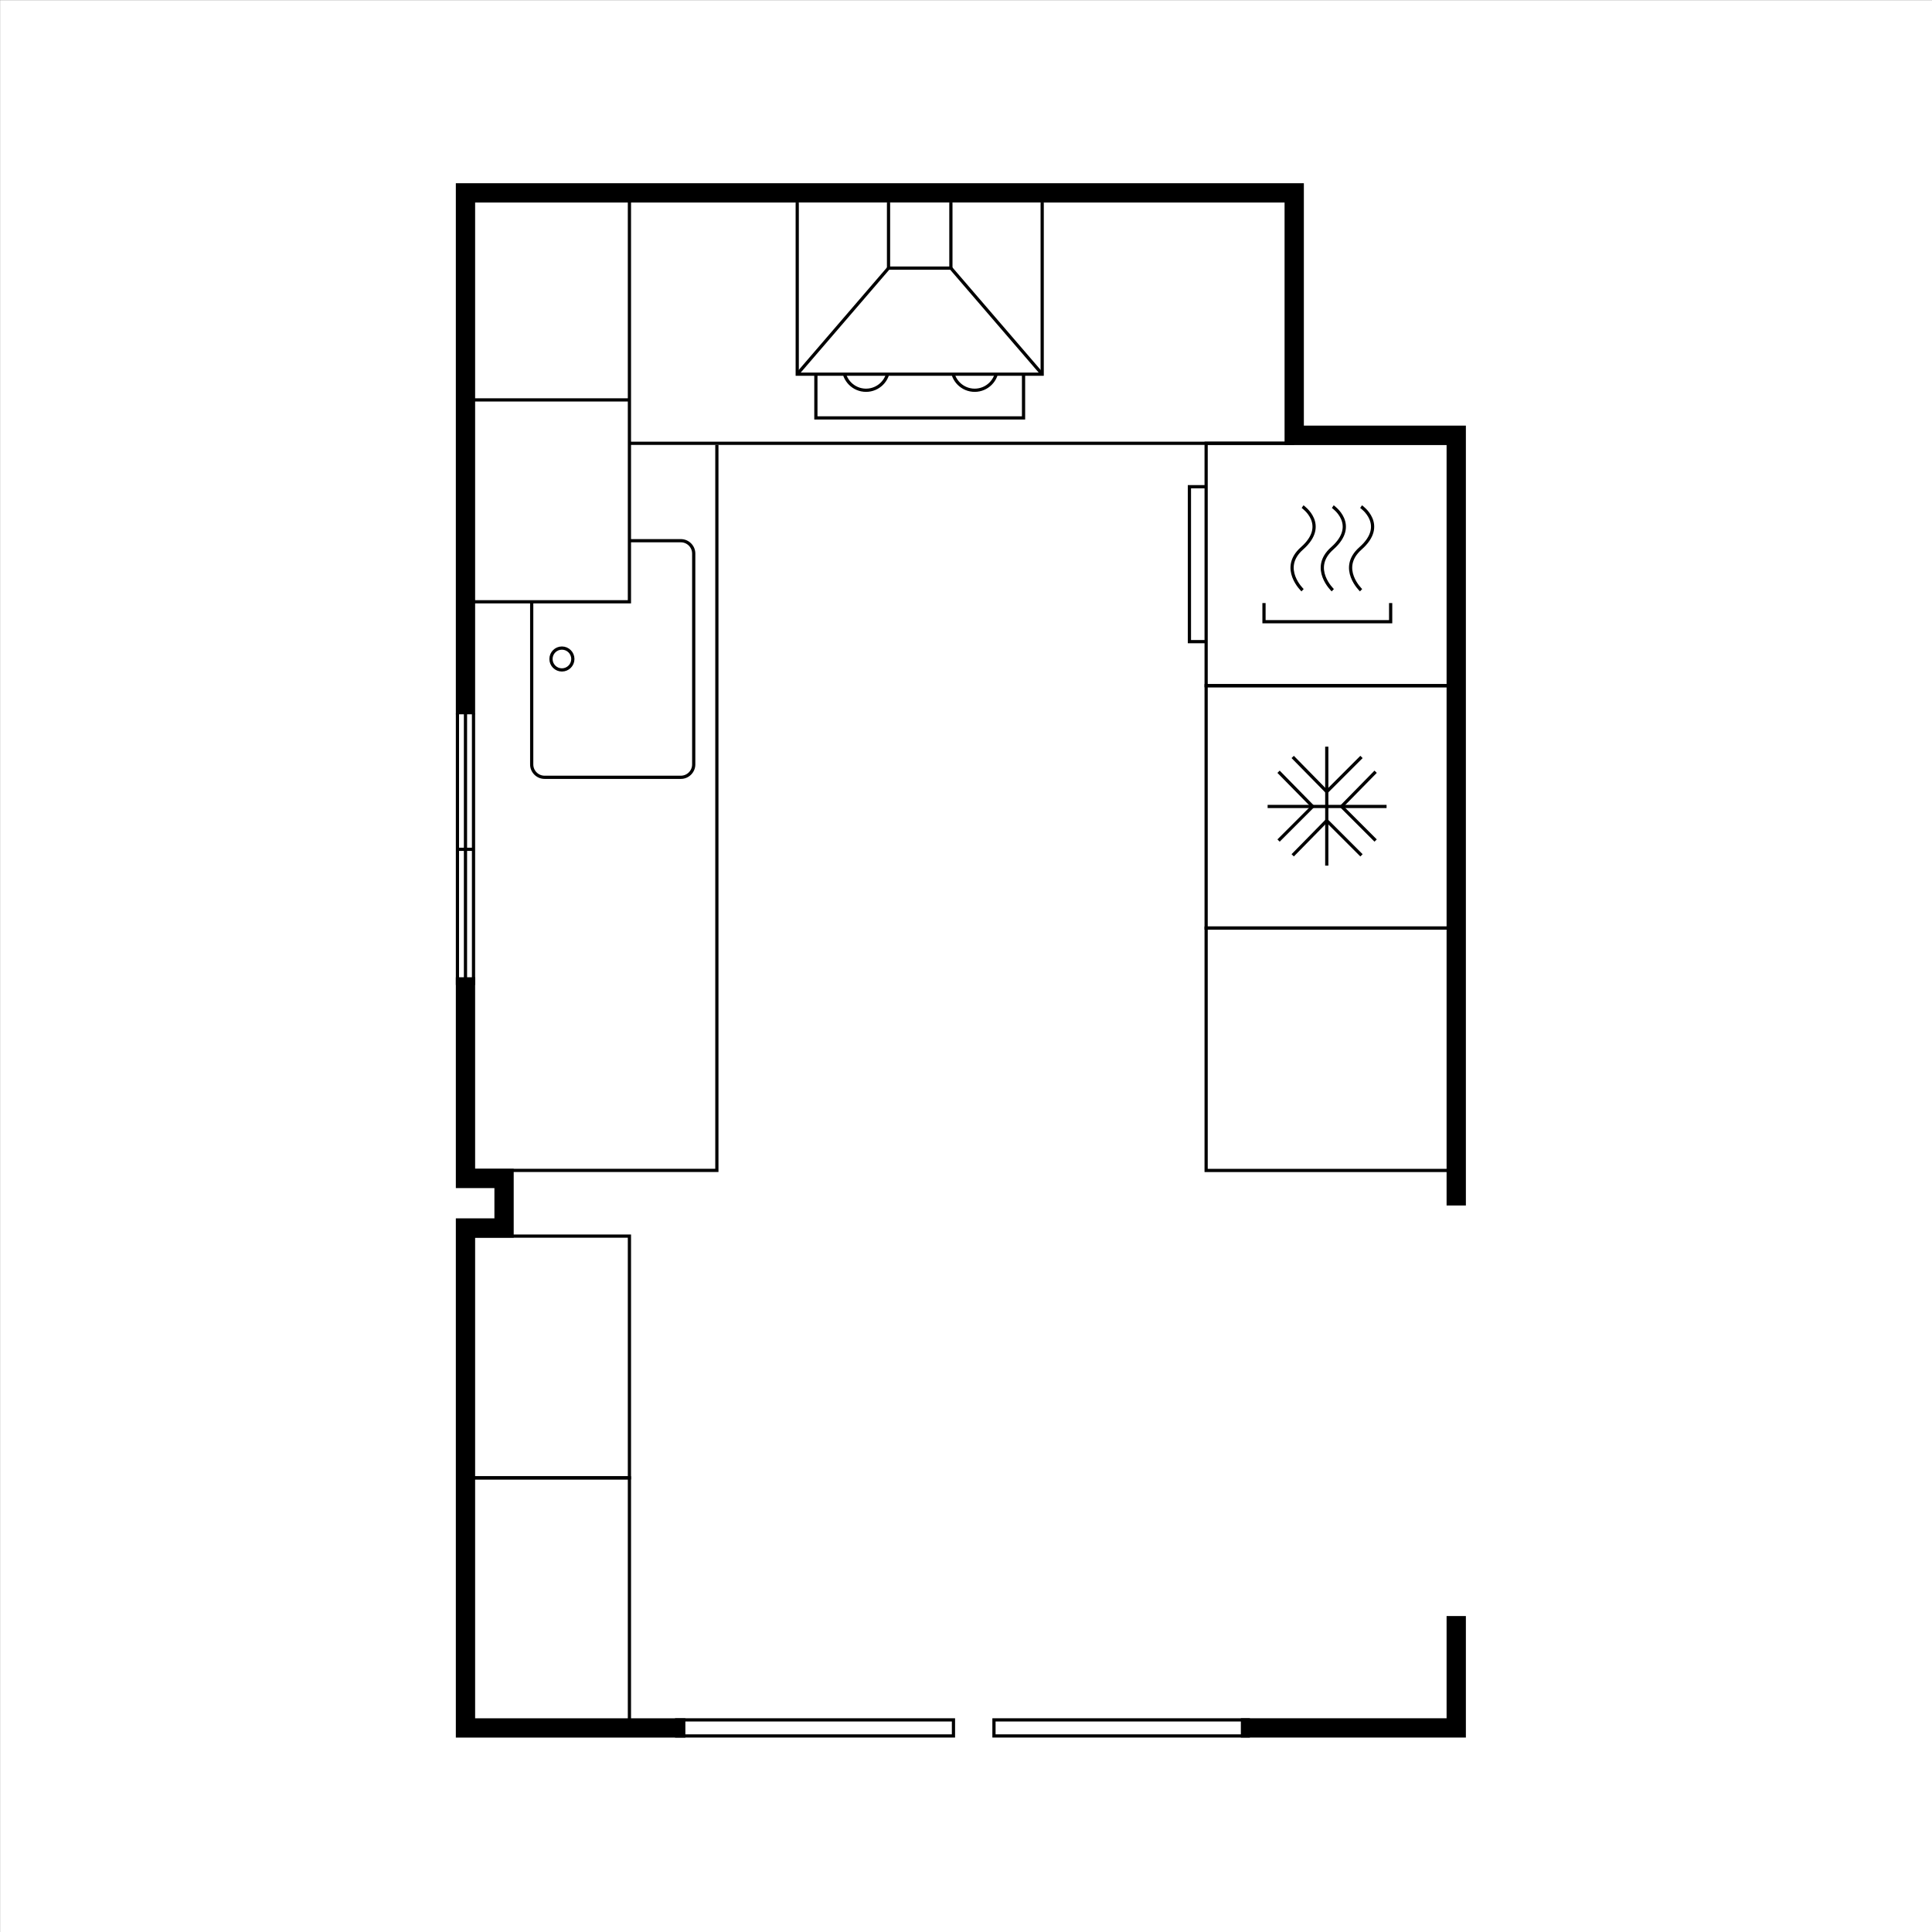 <?xml version="1.0" encoding="UTF-8"?>
<svg xmlns="http://www.w3.org/2000/svg" version="1.1" viewBox="0 0 300.5 300.5">
  <rect x="0" y="0" width="300.5" height="300.5" fill="#808080" stroke="none"/>
  <defs>
    <style>
      .cls-1, .cls-2, .cls-3 {
        stroke-width: .5px;
      }

      .cls-1, .cls-2, .cls-3, .cls-4 {
        stroke: #000;
        stroke-miterlimit: 10;
      }

      .cls-1, .cls-2, .cls-4 {
        fill: none;
      }

      .cls-2 {
        stroke-linecap: round;
      }

      .cls-5, .cls-3 {
        fill: #fff;
      }

      .cls-4 {
        stroke-width: 3px;
      }
    </style>
  </defs>
  <!-- Generator: Adobe Illustrator 28.7.1, SVG Export Plug-In . SVG Version: 1.2.0 Build 142)  -->
  <g>
    <g id="Layer_1">
      <g id="Background">
        <rect class="cls-5" x=".021" y=".032" width="300.5" height="300.5"/>
      </g>
      <polyline class="cls-4" points="193 268.757 226.5 268.757 226.5 251.357"/>
      <rect class="cls-1" x="187.6" y="68.95" width="37.7" height="37.7"/>
      <polyline class="cls-1" points="111.5 69.2 111.5 69.2 111.5 182.041 73.8 182.041"/>
      <line class="cls-1" x1="201.3" y1="68.95" x2="97.9" y2="68.95"/>
      <rect class="cls-1" x="187.6" y="144.35" width="37.7" height="37.7"/>
      <polyline class="cls-1" points="73.4 229.862 97.9 229.862 97.9 268.65"/>
      <polyline class="cls-1" points="73.4 192.262 97.9 192.262 97.9 229.862 73.4 229.862"/>
      <rect class="cls-1" x="187.6" y="106.65" width="37.7" height="37.7"/>
      <path class="cls-1" d="M97.9,84.1h8c1.1,0,2,.9,2,2h0v32.8c0,1.1-.9,2-2,2h-21.2c-1.1,0-2-.9-2-2h0v-25.3"/>
      <circle class="cls-1" cx="87.4" cy="102.5" r="1.7"/>
      <g>
        <polyline class="cls-1" points="216.3 93.8 216.3 96.7 196.6 96.7 196.6 93.8"/>
        <path class="cls-1" d="M202.6,78.8s4.1,2.8-.1,6.5c-3.5,3.1.1,6.5.1,6.5"/>
        <path class="cls-1" d="M207.3,78.8s4.1,2.8-.1,6.5c-3.5,3.1.1,6.5.1,6.5"/>
        <path class="cls-1" d="M211.7,78.8s4.1,2.8-.1,6.5c-3.5,3.1.1,6.5.1,6.5"/>
      </g>
      <g>
        <line class="cls-1" x1="215.664" y1="125.436" x2="197.164" y2="125.436"/>
        <line class="cls-1" x1="206.364" y1="116.136" x2="206.364" y2="134.636"/>
        <polyline class="cls-1" points="213.964 130.736 208.664 125.436 213.964 120.036"/>
        <polyline class="cls-1" points="198.864 120.036 204.164 125.436 198.864 130.736"/>
        <polyline class="cls-1" points="211.764 117.736 206.364 123.136 201.064 117.736"/>
        <polyline class="cls-1" points="201.064 133.036 206.364 127.636 211.764 133.036"/>
      </g>
      <polyline class="cls-4" points="72.4 152 72.4 183.294 78.4 183.294 78.4 191 72.4 191 72.4 268.762 106.6 268.762"/>
      <polyline class="cls-4" points="226.5 187.5 226.5 67.7 201.3 67.7 201.3 30 72.4 30 72.4 111.1"/>
      <polyline class="cls-1" points="97.9 31 97.9 93.6 73.4 93.6"/>
      <line class="cls-1" x1="97.9" y1="62.2" x2="73.8" y2="62.2"/>
      <rect class="cls-1" x="126.9" y="39.1" width="32.3" height="25.9"/>
      <line class="cls-2" x1="142.6" y1="55" x2="144.8" y2="55"/>
      <line class="cls-2" x1="142.6" y1="52.6" x2="144.8" y2="52.6"/>
      <line class="cls-2" x1="142.6" y1="50.2" x2="144.8" y2="50.2"/>
      <line class="cls-2" x1="142.6" y1="47.8" x2="144.8" y2="47.8"/>
      <line class="cls-2" x1="142.6" y1="45.4" x2="144.8" y2="45.4"/>
      <line class="cls-2" x1="142.6" y1="43" x2="144.8" y2="43"/>
      <circle class="cls-1" cx="134.7" cy="46.8" r="3.5"/>
      <circle class="cls-1" cx="134.7" cy="57.2" r="3.5"/>
      <circle class="cls-1" cx="151.6" cy="46.8" r="3.5"/>
      <circle class="cls-1" cx="151.6" cy="57.2" r="3.5"/>
      <polyline class="cls-3" points="162.1 31.5 162.1 58.2 124 58.2 124 31.5"/>
      <polyline class="cls-1" points="147.9 31.5 147.9 41.7 138.2 41.7 138.2 31.5"/>
      <line class="cls-1" x1="124" y1="58.2" x2="138.2" y2="41.7"/>
      <line class="cls-1" x1="162.1" y1="58.2" x2="147.9" y2="41.7"/>
      <polyline class="cls-1" points="187.7 99.8 185 99.8 185 75.7 187.7 75.7"/>
      <line class="cls-1" x1="71.15" y1="153.2" x2="71.15" y2="111"/>
      <line class="cls-1" x1="73.65" y1="111" x2="73.65" y2="153.2"/>
      <line class="cls-1" x1="72.4" y1="111" x2="72.4" y2="153.2"/>
      <line class="cls-1" x1="71.1" y1="132.1" x2="73.6" y2="132.1"/>
      <path class="cls-5" d="M110.8,181.1"/>
      <polyline class="cls-1" points="194.4 270.007 154.6 270.007 154.6 267.507 194.4 267.507"/>
      <polyline class="cls-1" points="105 267.507 148.3 267.507 148.3 270.007 105 270.007"/>
    </g>
  </g>
</svg>
